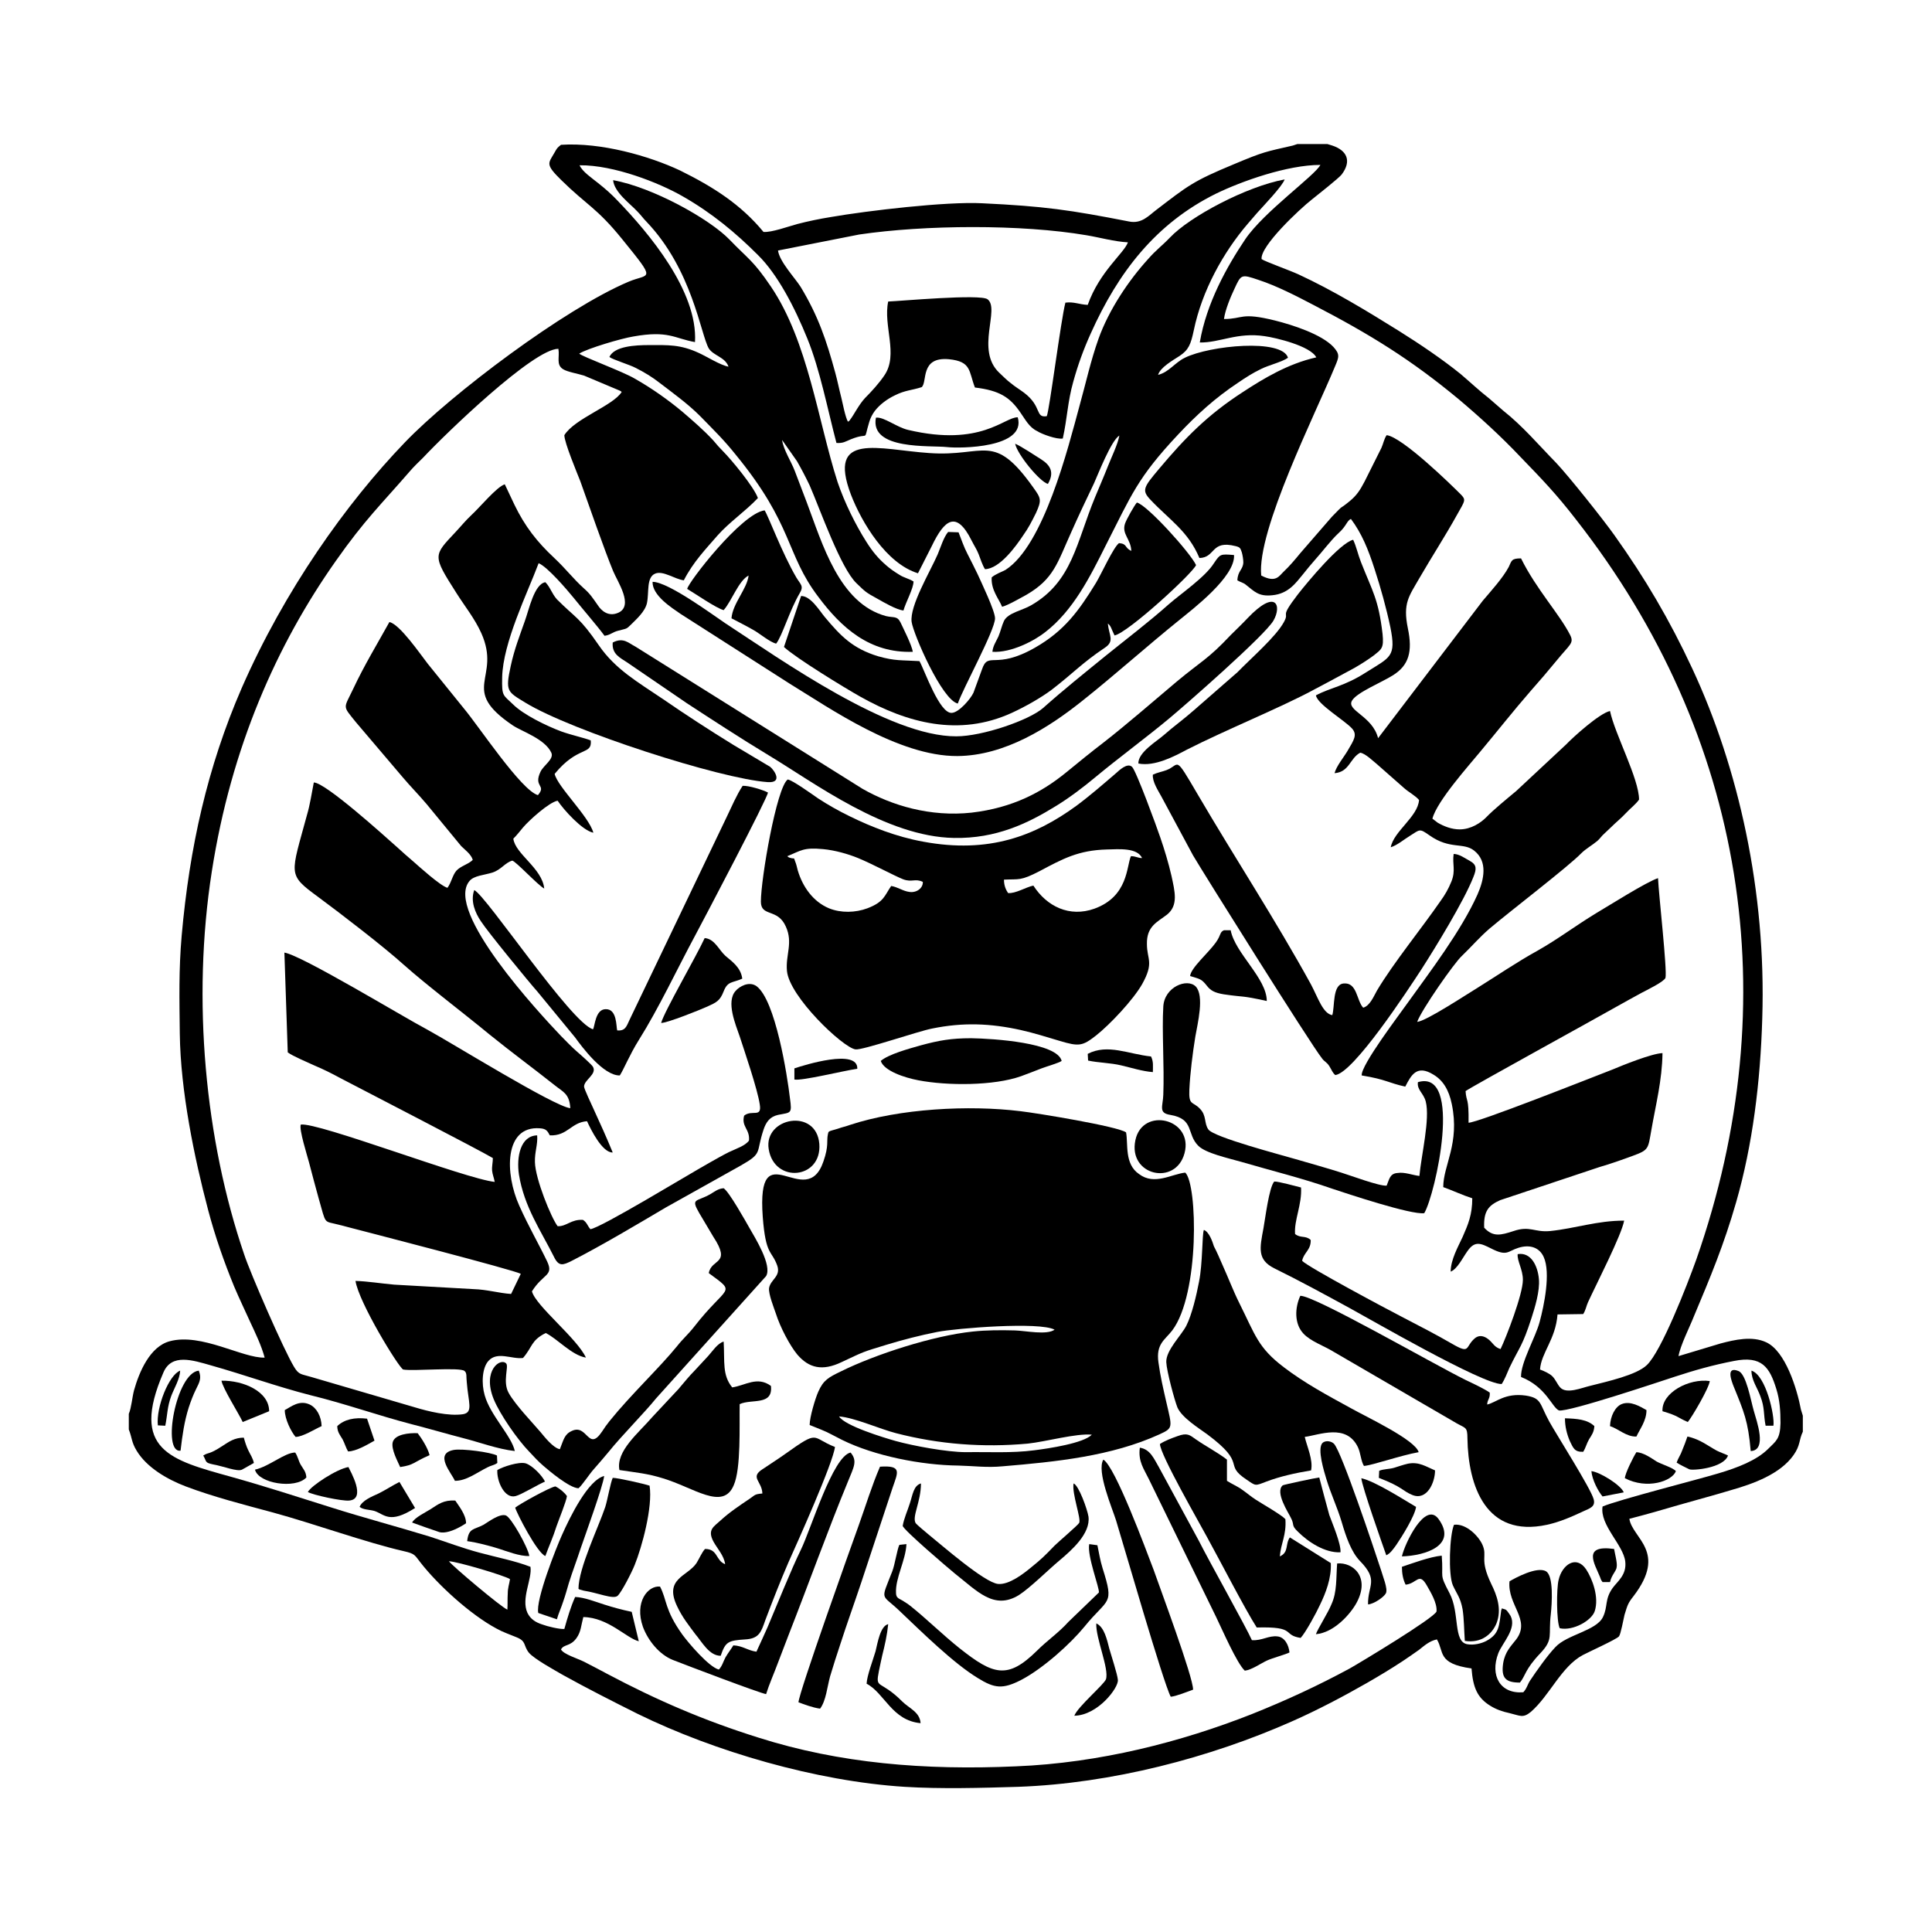 <svg width="1500" height="1500" viewBox="0 0 1500 1500" xmlns="http://www.w3.org/2000/svg">
  <!-- Original SVG transformed and centered -->
  <svg x="100.0" y="111.85" width="1300" height="1276.301" viewBox="0 0 449.8 441.6">
     <path class="st0" d="M116.1,0.2c-1.1,0.9-1,0.8-1.8,2.2c-1.6,2.8-2.5,3,1.9,7.3c6.8,6.7,9.5,7.4,16.3,15.8 	c9.5,11.7,7.3,9.1,1.7,11.5c-17.2,7.3-47.5,30.1-60,43.1c-15.8,16.4-32.4,39.8-43.9,66.1c-9.2,21.2-14,42.8-16.1,66.5 	c-0.8,9.2-0.6,17-0.5,26.3c0.2,15.4,3.9,33.3,7.6,47.3c1.9,7.2,4.3,14,7,20.6c1.4,3.3,2.9,6.4,4.3,9.5c1.4,3,3,6.3,3.9,9.6 	c-5.9,0.2-17-6.7-25.5-4.4c-5.3,1.4-8.2,8.2-9.6,13.2c-0.5,1.9-0.7,4.7-1.4,6.3v4.2c0.9,2.3,0.7,3.4,2.1,5.7 	c2.7,4.5,8.2,7.7,13.2,9.6c7.4,2.8,15.6,4.9,23.4,7c11,3,25.1,8.1,35.2,10.4c3.1,0.7,2.9,1.1,4.5,3.1C83,387,91.7,395,98.8,398.8 	c1.8,1,3.4,1.5,5.3,2.3c2.8,1.1,1.8,2.2,3.4,4.2c1.5,1.7,6.6,4.5,9.2,6c6.5,3.6,13.2,7,20,10.4c20.6,10.1,48,18.1,71.7,19.6 	c9.6,0.6,20.8,0.3,30.5,0c25.1-0.9,51.5-7.8,73.6-17.6c6.8-3,14-6.8,20.1-10.3c3.3-1.9,6.3-3.7,9.5-5.8c1.6-1.1,3-2,4.5-3.1 	c1.4-1.1,2.8-2.4,4.8-2.8c2,3.3,0,6.5,9.3,7.8c0.4,5.2,1.6,7.9,5,10c1.6,1,3.3,1.6,5.2,2c2.9,0.7,3.6,1.4,5.7-0.3 	c5.1-4.4,8.2-12.2,14-15.3c1.5-0.8,9-4.2,9.7-5c0.5-0.6,1.2-4.6,1.5-5.8c0.8-2.6,0.9-3.1,2.4-5c9.2-12-0.3-15.5-1.1-20.8 	c4.3-1.1,9.2-2.5,13.6-3.8c4.5-1.3,9.1-2.5,13.7-3.9c6-1.7,13.2-4.3,16.8-9.4c1.9-2.7,1.4-4,2.5-6.3v-4.3l-0.5-1.6 	c-1.1-5.8-4.2-15.7-9.3-18.1c-3.8-1.8-8.5-0.7-12.3,0.3l-11.3,3.4c0.5-2.9,3-7.8,4.1-10.6c4.5-10.7,8.1-19.3,11.4-30.8 	c4.4-15.3,6.5-32.2,7-49.3c1.1-34.1-6.4-67.4-18.8-94c-6.1-13.1-12.7-24.3-20.9-35.8c-2.9-4.1-12.2-15.8-15.7-19.5 	c-4.7-4.8-8.9-9.8-14.2-14c-1.3-1.1-2.5-2.2-3.8-3.3c-2.7-2.1-5-4.3-7.6-6.5c-4.8-3.9-11-8.1-16.6-11.6c-8.5-5.3-17.7-10.9-27-15.2 	c-2.4-1.1-9.1-3.5-9.9-4.1c-0.4-3.5,10.3-13.5,13.5-16c1.5-1.2,7.2-5.7,8-6.7c2.8-3.7,1.4-6.5-2.5-7.8L322,0h-8.1l-1.2,0.4 	c-7.4,1.7-7.7,1.6-15.8,5c-11.1,4.6-12.4,5.8-20.9,12.3c-2,1.5-3.9,3.8-7.3,3.1c-15.9-3.1-22.7-4.1-39.5-4.9 	c-9.6-0.5-30.8,2-40.6,3.7c-3.1,0.5-6,1.1-9.1,1.9c-2.2,0.6-6.9,2.3-9,2.1c-6.1-7.4-13.5-12.1-22.4-16.5 	C139.8,3.2,126.9-0.5,116.1,0.2 M250.9,79.1c1.2-5.4,1.3-9.9,2.8-15.2c1.3-4.7,2.8-8.8,4.7-13c7.4-16.5,17.5-29.6,33.7-37.6 	c6.8-3.3,19.1-7.7,28-7.7c-1.5,2.9-15.2,12.6-20.2,20c-4.9,7.3-10.4,17.1-12.2,27.7c5.4,0.1,10-2.8,17.4-1.7 	c2.9,0.4,12.3,2.6,13.9,5.7c-7.6,1.7-14.2,5.7-19.7,9.3c-9.6,6.2-15.6,12.4-22.5,20.6c-4.2,5-4.8,5.8-2.3,8.4 	c5,5.3,10.1,8.4,13.1,15.6c4.4-0.1,3-4.9,9.7-3.2c1.2,0.3,1.3,0.5,1.7,1.7c0.2,0.7,0.4,1.9,0.4,2.7c-0.1,2-1.5,2.2-1.6,4.8 	c0.8,0.5,1.6,0.6,2.3,1.2c2.3,1.8,3.4,3.2,7.1,2.8c4.3-0.4,6.3-3.3,8.2-5.6c2.1-2.7,4.2-4.9,6.3-7.5c1.1-1.3,2.1-2.5,3.4-3.7 	c2-1.8,2.1-3.2,3.2-3.7c2.9,3.9,4.6,8,6.4,13.6c1.6,4.9,3.1,10.3,4.2,15.5c1.6,8,0,8-6.5,12.1c-5.9,3.8-9.6,4.1-13.5,6.2 	c0.4,2.4,7.7,6.7,9.7,8.9c1.5,1.7,0.5,3.1-1.2,6c-1,1.7-3,4.1-3.5,6c4-0.3,4.1-4,6.9-5.5c1.4,0.2,3.5,2.3,4.4,3l7.5,6.6 	c1,0.9,3,2,3.9,3.1c-0.3,4.5-6.8,8.4-7.6,12.7c1.7-0.5,3.7-2.2,5.2-3.1c2.7-1.7,2.5-2,5.2-0.1c5.5,3.9,9.1,1.8,12,4.1 	c3.7,2.9,2.7,7.7,0.9,11.8c-4.4,9.8-12.8,20.8-18.9,29.3c-1.8,2.6-12.5,16.6-12.2,19.3c6.7,1.1,7.1,2,11.7,3c1.6-3.1,3.1-6,7.6-3.2 	c2.5,1.5,4.1,4,4.9,7.9c2.2,10.6-2.3,16.4-2.3,22.3c2.8,1,5,2.1,7.8,3c0,4.4-1.1,7-2.6,10.4c-1.2,2.6-3.2,6.1-3.2,9.3 	c1.8-0.7,3.2-3.7,4.5-5.5c2-2.9,3.6-2.1,6.4-0.7c4.3,2.2,4.4,0.7,7.3-0.2c3.2-1,5.7,0,6.8,2.5c1.9,4.2,0.1,13-1.1,17.4 	c-1.1,4.2-5.1,10.9-5,14.8c6.8,2.7,8.3,8.2,10.2,9c2.8,0.4,26.9-7.7,31.2-9.1c5.2-1.7,10.1-3.1,15.8-4.2c7.5-1.5,9.6,1.7,11.4,7.6 	c0.9,2.9,1.1,5.8,1.1,9.1c-0.1,4.3-1.2,4.8-3.3,6.9c-3.1,3.1-8.3,5.1-13.4,6.6c-4.9,1.5-26.9,7.1-31.1,8.9c-0.8,5,5.6,10.3,6.1,14.8 	c0.4,3.6-2.1,5.3-3.4,7.1c-2.2,3.1-1.2,4.9-2.6,7.8c-1.8,3.7-9.7,4.7-12.8,8.1c-2.1,2.2-5,6.3-6.8,9c-0.6,0.9-0.9,2.2-1.8,3.1 	c-6.2,0.5-9-4.5-6.7-10.5c1.1-2.8,5-6.6,3.3-10c-0.1-0.2-0.8-1.2-0.9-1.3c-0.2-0.2-0.3-0.4-0.7-0.5c-1.7-0.5-0.3-0.2-0.9,0.1 	c-0.6,4.4-0.5,6.5-4,8.4c-1.3,0.7-3.4,1.2-5.1,0.9c-3.9-0.6-2-8.4-4.8-13.7c-2.9-5.5-1.6-3.7-2.1-10.1c-3.2,0.3-8,2.1-10.7,3 	c0,1.8,0.3,3.4,1,4.8c3.1-0.3,3.6-3.6,5.8,0.4c0.9,1.6,2.7,4.5,2.5,6.8c-0.7,1.8-20.3,13.6-23.3,15.3c-8.5,4.6-16.9,8.5-26.4,12.3 	c-18.8,7.4-40.7,13.1-63.3,14c-24.5,1.1-47.4-0.8-69.1-7.7c-14.7-4.6-27.4-10.1-40.6-17.1c-2.1-1.1-4.1-2.2-6.3-3.3 	c-1.8-0.9-5.5-2-6.2-3.3c0.8-1.5,2.5-0.7,4.2-3.1c1.2-1.7,1.2-3.4,1.8-5.6c6.7,0.1,11.6,5.7,14.9,6.5l-1.9-7.9c-2.8-0.6-5-1.2-7.5-2 	c-2.2-0.7-5.2-1.9-7.7-2c-1.2,2.7-2,5.4-2.9,8.6c-1.3,0.1-4.6-0.7-5.9-1.2c-1.9-0.6-3.2-1.5-4-3.1c-1.8-3.9,1.3-9.1,0.8-12.4 	c-4.1-1.6-9.3-2.6-13.7-3.8c-4.5-1.2-8.7-2.8-13.3-4.3c-8.8-2.7-17.9-5.1-26.7-7.9c-8.9-2.8-17.5-5.6-26.8-8.2 	c-16.2-4.5-27.1-7.2-18.1-28c2.2-5.2,7.9-3.3,12.8-1.9c8.9,2.5,17.7,5.7,26.7,8c9.4,2.3,18,5.4,27.2,7.8c4.7,1.2,9.1,2.5,13.7,3.7 	c4.4,1.1,9.4,3,14,3.5c-0.9-4.1-6.6-9.6-8.1-15c-0.9-3.1-0.7-7.3,1-9.2c2.4-2.7,6.3-0.4,9.3-0.8c2.6-3,2.1-4.7,6.1-6.7 	c3.1,1.5,7,6,10.8,6.6c-2.4-5.2-13.5-13.9-14.5-17.8c3-4.8,5.9-4.1,4.1-8c-2.3-4.8-4.9-9.2-7.5-15c-3.9-8.6-4.1-21.5,5.5-20.8 	c1.8,0.1,2.1,0.8,2.7,1.9c4.8,0.2,5.7-3.5,10-3.8c1,2.2,4.1,8.5,6.9,8.4c-1.6-3.9-3.4-7.9-5.2-11.8c-0.4-0.9-2.5-5.3-2.5-5.9 	c0-1.8,3.5-3.3,2.4-5.3c-0.3-0.6-3.6-3.5-4.3-4.1c-1.4-1.2-3-2.9-4.3-4.2c-5.8-6.1-31.3-33.5-24.6-41.6c1.2-1.5,4-1.6,6.2-2.3 	c2.4-0.8,3.3-2.6,5.3-3.2c0.9,0.1,6.9,6.6,8.6,7.5c-0.5-5.4-7.8-9.3-8.3-13.4c1-1,1.6-1.8,2.6-3c1.6-1.9,7-6.8,9.3-7.2 	c1.6,2.4,6.6,8,9.6,8.6c-1.2-4.4-9.6-12.3-10.4-15.8c6.3-7.7,10.1-4.9,9.7-9c-1.8-0.7-5.1-1.4-7.9-2.4c-4-1.5-10.2-4.5-13-7.3 	c-2.7-2.6-3-2.1-2.9-7.2c0.2-9.4,6.8-22.7,9.8-30.7c2.4,1,7.6,7.1,9.4,9.3c2.4,3,6.4,7.6,8.3,10.2c1.6-0.2,2.1-1,3.8-1.4 	c2.2-0.6,2-0.3,3.4-1.7c1.3-1.3,3.7-3.4,4.2-5.7c0.6-2.9-0.2-6.9,2.2-7.9c2.1-0.9,5.3,1.5,7.7,1.8c2.5-4.9,5.9-8.4,9.1-12.1 	c3.1-3.5,7.5-6.5,10.8-10c-1.1-3.1-7.3-10.5-9.3-12.5c-0.9-0.9-1.8-1.9-2.7-3c-2.6-2.8-5.5-5.3-8.3-7.7c-3.7-3.1-8.2-6.3-12.8-8.9 	c-3.2-1.9-14.1-5.9-14.9-6.7c2.2-1.4,11.4-4.1,14.5-4.6c9.5-1.7,11,0.5,16.6,1.5c0.8-13.7-12.5-29.4-20.8-38 	c-1.6-1.7-3.3-3.2-5.2-4.7c-1.6-1.3-4.3-3.1-5-4.8c9.2-0.1,21.4,4.7,27.8,8.4c7.7,4.4,14.1,9.7,20.1,15.7 	c5.3,5.2,9.9,14.1,13.3,22.5c3.4,8.4,5.4,18.9,7.8,28c1.9,0.1,2.4-0.4,3.9-1c5.2-2.1,3.2,1,4.9-4.6c0.3-1.1,0.9-2.2,1.5-3 	c1.3-1.7,3.3-3.2,5.4-4.2c2.8-1.4,4.4-1.3,7.2-2.2c1.6-1.4-0.5-8.2,7.3-7.5c6.1,0.6,5.3,3.2,7,7.6c6.6,0.8,9.4,2.6,12.2,6.7 	c1.4,2,2.4,4,4.5,5C245.2,77.9,249.3,79.4,250.9,79.1z M196.2,24.3c17.6-2.6,43.5-2.8,61.1,0.2c3.6,0.6,7.4,1.7,11.1,1.9 	c-1.1,3-7.6,7.8-10.8,16.8c-2.3-0.1-3.7-0.9-6-0.6c-1.2,4.6-4.3,29-5,30.5c-3.2,0.5-1.2-2.6-6.1-6.3c-1.2-0.9-2.4-1.6-3.6-2.6 	c-1.2-0.9-2-1.8-3.1-2.8c-6.4-6.1,0.3-17.1-3.1-19.7c-1.9-1.5-23.7,0.5-26.7,0.6c-1.4,6.5,2.8,14.2-1,19.8c-1.4,2.1-3.5,4.4-5.2,6.1 	c-1.7,1.8-3.1,4.7-4,5.8c0,0-0.1,0.1-0.1,0.2l-0.5,0.4c-0.7-1.1-1.5-5.3-1.8-6.5c-0.6-2.3-1-4.4-1.6-6.6c-2.4-8.8-4.6-15.3-9.3-23.1 	c-1.5-2.4-5.7-6.8-6.1-9.8L196.2,24.3z M350.2,181.2c1.2-4.7,10-14.5,12.7-17.8c4.6-5.5,9-11.1,13.7-16.5c2.4-2.7,4.7-5.4,7-8.2 	c3.5-4.3,4.7-4.6,3.6-6.8c-2.9-5.7-9.1-12.3-13.2-20.6c-2.6,0-2.5,0.6-3.3,2.3c-1.6,3-4.8,6.5-7,9.1l-28.1,36.9 	c-1.5-6-8.6-7.4-7-10.1c1.3-2.2,8-4.9,11-6.8c4.3-2.7,5.3-6.4,4-12.6c-1.4-6.8,0.3-8.6,3.1-13.5c3.3-5.7,7-11.4,10.1-17 	c2.2-3.9,2.5-4,0.9-5.6c-2.5-2.5-15.6-15.3-19.8-15.8c-0.7,1-0.9,2.3-1.4,3.4l-4.5,9c-1.3,2.5-2.2,3.8-4,5.3c-3.4,2.8-1,0.3-4.8,4.2 	l-8.5,9.8c-1.3,1.6-3,3.6-4.4,4.9c-1.3,1.2-2.1,3.2-6.1,1.1c-1.2-12.1,14.6-43.5,19.8-56.1c1.1-2.6,1.4-3.3-0.4-5.3 	c-3.2-3.4-10.9-5.9-15.7-7.1c-9.3-2.3-8.5-0.4-13.7-0.4c0.3-2.4,1.8-6,2.8-8.1c1.8-3.9,1.8-4,6.5-2.4c4.9,1.6,10.3,4.4,14.7,6.7 	c15.4,8,26.2,14.7,39,25.3c5.7,4.8,11.5,10.1,16.6,15.5c5.7,5.9,9.6,9.9,15,16.9c45.5,58.1,56.7,129,32.3,198.7 	c-2.5,7-9.4,24.7-13.3,28.4c-2.8,2.7-10.6,4.4-15.3,5.6c-2.2,0.5-6.3,2.3-8,0.4c-0.8-0.9-1.2-2.1-2.1-3c-0.7-0.7-2.2-1.4-3.3-1.8 	c0.3-4.5,4.2-8.1,4.7-14.8l6.9-0.1c0.7-1.1,0.8-2.1,1.3-3.2c2.3-5,9-18,9.7-21.9c-7.3,0-13.1,2.1-19.9,2.8c-4.2,0.4-5.4-1.5-9.8,0 	c-3.4,1.1-5.5,1.7-7.9-0.9c-0.2-4.5,1.2-6,4.3-7.4l26.7-8.9c3.1-0.9,5.9-1.9,8.9-3c4.4-1.6,4.1-1.9,5-6.9c1.2-6.9,2.9-13.4,3-20.7 	c-2.9,0.1-10.8,3.3-13.4,4.4c-6.2,2.4-36.2,14.3-38.7,14.3c0.1-7-0.6-5.4-0.8-8.5c2.2-1.5,35.9-20,40.6-22.7 	c2.3-1.3,4.5-2.5,6.7-3.7c1.3-0.7,5.9-2.9,6.4-4c0.5-2.1-1.8-22.2-2-26.8c-3.1,1-13.2,7.4-16.6,9.4c-5.6,3.4-10.3,7-15.8,10.1 	c-5.6,3.1-10.7,6.6-16,9.9c-2.5,1.5-14,9.1-16.3,9.2c1.2-3.3,10-15.9,12-17.7c2.8-2.7,4.6-4.9,7.5-7.4c5.8-4.9,21-16.5,24.6-20.2 	c1.2-1.2,3-2.2,4.3-3.3c0.7-0.6,1.1-1.3,1.8-1.9c0.7-0.7,1.2-1.1,1.9-1.8c1.3-1.3,2.7-2.4,3.9-3.7c1.3-1.4,2.7-2.4,3.6-3.7 	c0-5.6-6.5-17.6-7.8-23.8c-2.8,0.6-9.9,7-11.8,9l-13.4,12.5c-2.4,2-6.2,5.1-8.1,7.1c-1.4,1.4-4,3.2-7.1,3.2c-2.1,0-4.2-0.8-5.9-1.8 	l-1.3-1C350.3,181.3,350.2,181.3,350.2,181.2z M90.2,329.6c0.7,0.6,0.4,1.5,0.6,3.1c0.4,5.3,1.8,8-1,8.5c-3.9,0.6-9.5-0.8-12.8-1.8 	L49,331.2c-2.6-0.8-3.3-0.5-4.6-2.7c-2.8-4.6-11.8-25.3-13.4-30.2c-10.5-30.7-14.1-68.4-8.7-102.9c5.2-33.4,17.5-61,33.3-83.4 	c7.8-11.1,12.1-15.1,19.9-24.1c1.1-1.3,2.4-2.5,3.6-3.7c6.1-6.5,29.6-29.2,36.3-29.2c0.4,2.2-0.7,4.3,1.3,5.5c1.1,0.7,4,1.2,5.6,1.7 	l9.5,4c0.8,0.4,0.2,0.1,0.6,0.4c-2.3,3.7-12.6,7.1-15.4,11.6c0,2,3.4,10.1,4.3,12.4c2.2,6.2,6.6,18.8,8.8,24.1 	c1.2,2.9,5.6,9.3,1.4,11.2c-2.7,1.2-4.6-0.6-5.5-2c-1.4-2-2.1-3.1-3.7-4.5c-3-2.7-4.7-5.1-8.1-8.3c-4.5-4.2-7.8-8.4-10.6-14.2 	l-2.6-5.5c-2.2,0.7-6.7,6.2-9,8.3c-1.6,1.5-2.7,2.9-4.2,4.5c-6,6.4-6.3,6.2,0.2,16.4c2.2,3.5,4.9,6.8,6.7,10.8 	c5.5,12.3-6.2,14.9,8.5,24.8c2.4,1.6,8.6,3.6,10.3,7.3c0.8,1.7-2.1,3.4-2.9,5.1c-2,4.2,1.7,3.5-0.7,6.3 	c-4.5-1.3-15.8-18.4-19.9-23.3l-9.7-12c-2.1-2.7-7.5-10.6-10.3-11.2c-3.1,5.6-6.8,11.7-9.7,17.9c-2.6,5.5-3,4.4,0.7,9L73.5,170 	c2.1,2.5,4.3,4.7,6.5,7.3l9.3,11.3c0.9,0.9,2.7,2.2,3.1,3.7c-1.2,1.2-3.2,1.6-4.4,2.9c-1.1,1.3-1.3,3.1-2.4,4.6 	c-2-0.6-7.6-5.7-9.2-7.1c-1.5-1.3-2.8-2.4-4.3-3.8c-3.6-3.2-19.3-17.4-22.4-17.4c-0.6,3-1,5.9-1.8,8.6c-4.4,16.3-5.4,16,2.9,22.1 	c6.1,4.5,17.8,13.5,23.1,18.3c6.3,5.6,16.1,13,23,18.7c5.8,4.7,11.8,9.1,17.6,13.7c2.1,1.7,3.9,2.2,4.1,6.1 	c-4.4-0.5-31.6-17.4-38.4-21.1c-6.8-3.6-33.8-20-38.4-20.7l0.9,26.8c1.3,1,5.4,2.7,7.1,3.5c2.6,1.1,4.6,2.1,7,3.4 	c6.1,3.2,37.9,19.6,41,21.5c0,1.2-0.3,2.2-0.2,3.4c0.1,1,0.5,1.9,0.7,3c-7.8-0.8-47.5-16.1-52.1-15.4c-0.5,1.3,1.7,8.2,2.2,10.1 	c0.9,3.4,1.7,6.5,2.6,9.7c2.1,7.3,1.2,6,5.4,7.1c6.9,1.8,47.3,12.2,48.9,13.2l-2.6,5.4c-3.2-0.2-6.5-1.2-10.1-1.3l-21.3-1.2 	c-3.5-0.3-7-0.9-10.4-1c0.9,5.8,11.5,23.1,12.8,23.8C76.4,329.7,89.1,328.5,90.2,329.6z M101.7,393.7c-1.6-0.6-15-11.9-15.7-13 	c2.3,0.1,14.8,3.8,16.4,4.8c-0.2,1.4-0.6,2.3-0.6,3.9C101.7,390.9,101.8,392.2,101.7,393.7z"/> <path class="st0" d="M267.9,265.5c-2.1-1.6-24-5.2-28.4-5.7c-13.8-1.7-32.5-0.7-45.8,3.7c-1.1,0.4-2.1,0.6-3.2,1 	c-2.7,0.8-2.5,0.6-2.7,1.5c-0.4,1.9,0.3,3-1.2,7.3c-4.7,13.8-18-8.6-16.3,14.9c0.8,10.5,2.4,8.9,3.9,13.1c1,2.9-1.8,3.7-2.2,6 	c-0.2,1.6,1.3,5.3,1.8,6.8c1.2,3.8,3.8,8.7,5.8,11.1c3.1,3.6,6.7,4.5,11.9,2c6.2-2.9,5.3-2.6,12.2-4.7c4.3-1.3,8.9-2.5,13.5-3.4 	c5.1-1,27.5-2.8,31.5-0.6c-2.1,1.5-7.7,0.3-10.6,0.2c-3.8-0.1-7.7-0.1-11.4,0.3c-10.6,1.1-26.1,6.1-35.4,10.7 	c-3.3,1.6-4.7,2.3-6.1,5.5c-0.8,1.8-2.3,6.8-2.3,8.9c5.7,2.3,3.6,1.4,8.7,4c8.7,4.3,21.3,6.8,31.3,6.9c4.1,0.1,7.6,0.6,11.8,0.2 	c14.3-1.2,29.3-2.7,42.2-8.6c3.7-1.7,3.4-1.8,1.8-8.7c-0.8-3.5-1.6-6.9-2.1-10.6c-0.7-5,1.7-6,3.7-8.6c7.4-9.8,6.8-39.3,3.5-42.4 	c-3.7,0.4-8.3,3.5-12.4,0.4C267.4,274,268.5,268.6,267.9,265.5 M224.9,351.4c-5.1,0-14.2-1.7-18.9-3c-3.2-0.9-13.7-4.1-15.2-6.6 	c4.1,0.3,11,3.4,15.3,4.5c11.6,3,23.4,3.9,35.4,2.8c4.8-0.5,13-2.8,17.2-2.4c-2.2,2.3-11.5,3.7-15.5,4.2 	C237.1,351.7,231,351.3,224.9,351.4z"/> <path class="st0" d="M177,170.7c-3,2.2-7.2,26.7-7.2,32.8c0,4.2,4.5,1.7,6.7,6.7c2,4.4-0.1,7.6,0.3,11.9c0.6,6.9,15,20.6,18.4,21.1 	c1.8,0.3,16.9-4.9,20.6-5.6c8.3-1.7,15.7-1.4,23.8,0.4c3.6,0.8,7,1.9,10.4,2.9c5.3,1.6,6.2,1.4,9.8-1.4c3.8-3,10-9.6,12.4-13.8 	c3.3-5.9,1.3-6.6,1.3-10.8c-0.1-4.8,2.8-5.9,5.4-7.9c3.1-2.5,2.1-6.2,1.2-10.4c-0.8-3.5-1.9-7.1-3-10.3c-0.9-2.7-6.5-18-7.6-19 	c-1.3-1.2-3.5,1-4.3,1.7c-3.5,3-6.8,5.9-10.7,8.8c-11,8-23.4,12.9-41.1,9.6c-7.2-1.3-14-4-19.7-6.8c-2.9-1.4-5.9-3.1-8.5-4.8 	C183.6,174.7,178.2,170.8,177,170.7 M243,199.2c-2,0.4-4.8,2.2-6.8,2c-0.6-0.9-1.1-2-1.1-3.6c4.1-0.2,4.4,0.4,9.6-2.3 	c6.2-3.3,10.4-5.6,18-5.8c3.4-0.1,8.2-0.5,9.5,2.3c-1.2,0-1.6-0.5-3-0.5c-1.2,2.7-0.7,10.8-9.8,14.1 	C252.7,207.8,246.6,204.8,243,199.2z M176.9,191.3c3.7-1.5,4.3-2.4,9.6-1.9c3.2,0.3,6.7,1.3,9.4,2.4c4.1,1.7,9.6,4.7,12.1,5.7 	c2.4,0.9,3.2-0.3,5.3,0.7c0.1,1.6-1.6,3-3.6,2.7c-1.7-0.2-3.1-1.3-4.9-1.6c-1.8,2.6-1.9,4.3-6.4,6c-3.2,1.2-7.1,1.3-10.3,0 	c-4.3-1.8-7.1-5.8-8.4-10.2c-0.2-0.8-0.4-1.7-0.7-2.4c-0.5-1.3,0.1-0.5-1.5-1C176.9,191.4,177.4,191.7,176.9,191.3z"/> <path class="st0" d="M161.1,59.8c-2.2-0.4-5.8-2.7-8-3.7c-5-2.3-8.2-2.1-13.3-2.1c-3.8,0-9.4,0.3-10.7,3.2c0.9,0.7,5.5,2.1,7,2.9 	c2.4,1.2,4.5,2.5,6.3,3.9c3.8,2.9,7.8,5.8,11,9c4,4.1,6.4,6.4,9.6,10.4c15.6,19,13.4,26.6,22.2,38.2c6.2,8.3,13.8,15.2,25.4,14.8 	c-0.2-1.7-2.6-6.4-3.3-7.9c-0.9-1.8-1.8-1.2-3.9-1.7c-12.6-3.4-17.1-19.5-21.3-30.6c-1.1-2.8-2.1-5.6-3.2-8.4 	c-0.9-2.4-3.1-5.8-3.4-8.3l4,5.7c1.2,2.1,2.3,4.2,3.4,6.5c2.8,6.4,8.3,22.2,12.6,26.3c2.4,2.3,2.4,2.4,5.7,4.2 	c1.6,0.9,5,2.9,6.9,3.1c0.6-2.2,2.7-5.9,2.7-7.8c-1.3-0.8-2.6-1-3.8-1.8c-1.2-0.7-2.6-1.7-3.5-2.5c-2.2-1.9-3.7-3.7-5.4-6.4 	c-2.8-4.4-5.8-10.4-7.7-16c-5.3-16.5-7.9-37.7-17.9-52.5c-4.8-7.1-6.1-7.4-11.1-12.6c-5.4-5.6-20.7-14.1-31.3-16 	c0.3,3.3,4.7,6.4,6.6,8.5c0.9,0.9,1.5,1.8,2.4,2.7c12.3,12.9,14.5,30.2,16.7,34C157.1,56.9,160.2,57.2,161.1,59.8"/> <path class="st0" d="M231.8,116.4c-0.2,3.4,1.9,5.7,2.8,7.9c1.6-0.4,5-2.4,6.5-3.2c7.4-4.3,8.3-8.5,12.1-16.9c2-4.5,4-8.7,6.1-13.1 	c1-2.2,4.6-11.5,6.8-12.8c-0.4,2.3-2.2,6-3.1,8.3c-1.1,2.8-2.2,5.3-3.4,8.2c-5.1,12.3-6.1,22.7-17.2,29.1c-2.4,1.4-6.2,2-7.3,4.2 	c-0.6,1.3-0.9,2.8-1.5,4.2c-0.6,1.3-1.5,2.6-1.6,4.1c5.1,0.3,11.3-3,14.2-5.3c7.5-5.8,12-14.8,16.2-23.2c7-13.7,8.5-18.2,19.6-30 	c4.8-5.1,9.8-9.7,16-13.8c1.9-1.3,3.9-2.6,6.2-3.7c2-1,5.7-1.9,7.2-3c-1.6-5.2-21-3.3-27.7,0c-2.7,1.3-4.3,3.9-7.2,4.6 	c0.6-2,3.8-3.8,5.8-5.1c2.4-1.6,3-3.1,3.8-6.9c2.2-10.6,7.9-20.9,14.5-28.6c1-1.2,1.5-1.7,2.5-2.9c1.7-1.9,6.8-7.2,7.4-9 	c-10.3,1.9-25.5,10-30.8,15.6c-2,2.1-3.9,3.5-5.8,5.7c-5.3,5.8-10.6,13.7-13.4,21.5c-2.1,5.9-3.4,11.9-5.1,18 	c-3.1,11.4-9.6,37.5-19.9,44.1C234.4,115,233,115.4,231.8,116.4"/> <path class="st0" d="M226.9,147.4c-0.8,1.7-3.9,5.3-5.8,5.4c-3.3,0.3-7.3-11.4-8.7-13.9c-4.9-0.3-6.5,0-11.1-1.3 	c-6.9-2.1-10.1-5.5-14.3-10.5c-1.5-1.8-3.8-5.7-6.4-5.7l-4.6,13.7c3.1,2.9,16.3,11,20.6,13.4c12.5,7,26.4,10.8,40.6,4.3 	c3.7-1.7,7.9-4.1,10.7-6.2c5.6-4.3,8.3-7.3,14.3-11.3c2.7-1.8,1.1-3.3,0.8-6.5c0.9,0.7,0.9,1.4,1.8,3.2c3.6-0.7,20.9-16.6,21.9-18.9 	c-1.6-3.4-13.2-16.2-15.9-16.8c-0.7,0.8-2.8,4.5-3.2,5.7c-0.9,2.8,1.6,4.1,1.7,7.3c-1.9-0.9-1-1.9-3.3-2.1 	c-1.5,1.1-4.8,8.4-6.2,10.7c-4.6,7.5-8.5,12.9-16.4,17.4c-10.7,6.1-12.5,0.8-14.2,5.8L226.9,147.4z"/> <path class="st0" d="M288.8,291.7c-0.5,1.2-0.3,9-1.3,13.9c-0.7,3.7-1.9,8.8-3.4,11.8c-1.3,2.6-5.5,6.6-5.4,9.8 	c0.1,2.4,2.2,10.2,3,12.2c1.2,2.7,5.5,5.4,8,7.2c11,8.2,4.1,7.9,10.6,12.2c2.5,1.7,2.2,1.7,5.3,0.5c3.7-1.4,7.8-2.3,12-3 	c0.6-2.8-1.1-6.4-1.7-9c3.9-0.5,11.2-3.7,14.3,2.8c0.7,1.5,0.8,3.7,1.6,5c2.4-0.2,9.7-2.8,14.7-3.7c-0.9-3.3-13.9-9.4-18-11.7 	c-6.6-3.6-12.7-6.9-18.2-11.1c-7-5.3-7.7-8.7-12-17.3c-1.6-3.2-3-6.9-4.5-10.2c-0.8-1.8-1.4-3.3-2.3-5 	C291.1,294.8,290.2,292.2,288.8,291.7"/> <path class="st0" d="M381,370.9c3.6-0.8,6.7-2.2,9.7-3.6c1.7-0.8,3.4-1.2,2.8-3.3c-0.8-2.9-9.9-17.2-11.9-20.8c-2.7-4.9-2-6.3-6.3-7 	c-5.7-0.8-8,1.9-10.4,2.4c0.1-1.5,0.8-1.5,0.7-3.2c-1.6-1.1-4.6-2.5-6.5-3.4c-8.9-4.4-40.8-22.8-44.4-22.6 	c-1.5,3.3-1.6,7.5,0.8,10.1c1.9,2.1,5.5,3.3,8.1,4.9l33.2,19.3c2.3,1.3,2.8,0.9,2.8,4C359.8,360.4,364.5,374.5,381,370.9"/> <path class="st0" d="M111.9,117.7c-3,0.5-4.4,7.4-5.5,10.4c-1.4,4-2.8,7.5-3.8,12.1c-1.5,6.9-0.9,6.9,4,9.9 	c12.3,7.5,52.2,20.4,65,21.3c4.2,0.3,1.8-3.2,0.7-4.1l-9.9-5.9c-6.5-4-12.8-8.1-18.9-12.3c-6.8-4.6-12.8-8-17.2-14.4 	c-5.3-7.7-6.1-7.2-11.3-12.4C113.6,120.7,113.2,119,111.9,117.7"/> <path class="st0" d="M361.2,196.9c0.9-2.2,0.9-3.3-0.9-4.3c-1.3-0.7-2.9-1.9-4.4-1.9c-0.4,2.8,0.6,4.4-0.6,7.4 	c-0.8,2-1.8,3.7-2.9,5.2c-5.1,7.4-12.7,16.7-17.1,24.1c-0.9,1.6-1.9,4.1-3.7,4.6c-1.8-1.9-1.6-6.9-5.3-6.5c-3,0.3-2.3,6.2-3,8.5 	c-2.5-0.4-3.8-4.6-5.7-8.2c-9.5-17.3-20.5-34.1-30.4-51c-6.5-11.1-4.7-8-8.5-6.6c-1.4,0.5-2.3,0.6-3.6,1.2c-0.2,1.9,1.5,4.4,2.3,5.9 	l8.5,15.8c2.7,4.6,31.7,50.9,34.7,54.6c0.7,0.9,1.2,0.9,1.9,2c0.7,1.1,0.8,1.7,1.6,2.4c4.9-0.6,19.3-22.5,23.2-28.5 	C350.9,216,358.7,203.3,361.2,196.9"/> <path class="st0" d="M212,115.3l3.7-7.3c3.4-7.1,6.6-9.7,10.7-1.5c0.7,1.4,1.4,2.4,1.9,3.7c0.5,1.3,1,2.9,1.7,4 	c4-0.1,8.4-6.3,10.2-9c1.5-2.1,2.3-3.7,3.5-6.1c1.6-3.5,1.3-4-0.7-6.8c-10.8-15.2-12.9-8.2-28-9.3c-13.5-0.9-27.5-5.9-21,11.2 	C196.9,101.7,203.5,112.7,212,115.3"/> <path class="st0" d="M271.2,166.4c4.4,0.9,9.8-2,13-3.7c10.4-5.3,25.2-11.3,34.1-16.1c3.8-2,7.3-3.9,11-5.9c1.9-1.1,3.6-2.2,5.1-3.3 	c2.1-1.7,2.8-1.9,2.4-5.8c-1.1-9.4-2.7-11.4-5.8-19.3c-0.8-2-1.2-4.1-2.1-6c-3.6,0.9-12.2,11.3-14.8,14.6c-5.3,6.9-2.1,4.4-3.8,7.5 	c-2.1,3.9-8.7,9.6-12.5,13.5L286,152.2c-2.6,2.3-5.4,4.3-8,6.6C276.2,160.4,271.1,163.4,271.2,166.4"/> <path class="st0" d="M130,133.9c-0.3,3.1,2,4.1,3.8,5.3l16.1,11c7.2,4.7,14.4,9.4,22,14c12.3,7.4,31.5,21.9,49.8,22.2 	c11.3,0.2,19.8-3.9,27.4-8.6c3.6-2.2,7.4-5.1,10.4-7.6c6.5-5.4,14-10.9,20.1-16c4.2-3.5,25.6-22.2,27.9-26.2c2.3-4,0.7-8.7-7-0.6 	c-1.3,1.4-3.1,3.1-4.5,4.5c-6.1,6.5-7.9,7-14.5,12.5c-6.3,5.3-13.4,11.5-19.7,16.4c-3.4,2.6-6.7,5.3-10,8 	c-6.5,5.3-14.3,9.5-25.4,10.8c-11.1,1.2-21.4-1.9-29.3-6.4l-61-38.2C134.3,134.1,132.9,132.4,130,133.9"/> <path class="st0" d="M159,406.1c1.3-3.8,2-4.1,6.6-4.4c3.8-0.2,4.3-2.1,5.4-5.2c2-5.3,4-10.4,6.2-15.5c2.3-5.1,12-26.7,12.5-31 	c-6.5-2.5-4-4.8-13.4,1.9c-2.1,1.5-3.9,2.6-6.1,4.1c-3.4,2.2-0.1,3.2,0,6.5c-2.2,0.2-1.9,0.4-3.4,1.4c-2.8,1.9-5.4,3.6-7.9,5.9 	c-1.7,1.6-3.6,2.4-1.8,5.7c1,1.8,2.8,3.7,3.1,6c-2.6-1-1.9-4.1-5.4-4.1c-0.8,0.8-1.6,2.7-2.3,3.8c-2.4,3.6-8.8,4.1-5.2,11.6 	c1.4,3,3.2,5.2,4.9,7.5C154,402.4,155.9,406.1,159,406.1"/> <path class="st0" d="M314.8,401.3c1.3-1.4,4.2-6.7,5.2-8.9c1.5-3.1,3.1-7.1,2.9-11.2l-11-6.9c-1.3,1.8-0.2,4-2.7,5.1 	c0.3-3.6,1.8-5.7,1.5-10c-1.1-1.2-6.2-4.1-7.9-5.2c-1.4-0.9-2.4-1.8-3.7-2.7c-1.2-0.9-2.9-1.6-4.1-2.4l0-5.7 	c-2.3-1.8-5.7-3.6-8.3-5.4c-1.7-1.2-2.3-1.9-5-0.9c-1.7,0.6-3.3,1.2-4.7,2.1c0,2.8,10.9,21.7,12.7,25.1c3.1,5.6,10.1,19.2,13.3,24.2 	C313.9,398.2,309.7,400.5,314.8,401.3"/> <path class="st0" d="M115.8,350.6c-1.8-0.3-4.2-3.4-5.2-4.6c-1.6-1.8-3-3.4-4.5-5.1c-1.2-1.4-3.2-3.8-4.1-5.5 	c-1.6-3,0.1-6.9-0.6-7.8c-1.5-1.7-6.5,1.8-3.4,9.5c1.7,4.2,6.5,11,9.5,14.1c1.2,1.3,2.7,2.9,3.9,3.9c1.4,1.2,6.9,5.9,9.4,6 	c0.9-0.7,3-3.9,4-5c1.4-1.6,2.8-3.2,4.2-4.9c3.2-4,9.8-10.7,12.6-14.2l29.6-32.9c1.7-2.9-3.1-10.5-4.4-12.8c-1.2-2.1-5.5-9.8-7-10.8 	c-1.5,0.1-2.4,0.9-3.6,1.6c-3.7,2.1-5.3,1-3,5l3.8,6.4c5,7.6-0.5,5.8-1.2,9.8c7.7,5.7,5,2.9-4,14.5c-1.4,1.8-3.1,3.3-4.5,5.1 	c-4.7,5.8-12.4,13-18.2,20.2c-0.8,1-1.2,1.6-2,2.8c-3.7,5.5-3.9-2.2-8.1-0.2C117,346.6,116.8,348.1,115.8,350.6"/> <path class="st0" d="M140.7,117.6c-0.1,3.7,5.2,7,7.5,8.6l29.4,18.8c10.5,6.4,29.1,19.5,45,19.4c12.8-0.1,24.6-7.7,33.5-14.8 	c8.7-6.9,17.6-14.9,26.3-21.9c3.3-2.7,14.9-11.5,14.5-17.3c-3.7-0.3-3.7-0.3-5.4,2.2c-2.3,3.7-8.9,8.2-12.1,11 	c-5.4,4.8-11.2,9.2-16.9,13.8c-5.9,4.8-11.4,9.2-16.9,14.1c-3.8,3.3-16.3,7.6-23.3,7.6c-18,0.1-46.8-20.4-62.1-30.4 	C156.9,126.5,144.9,117.6,140.7,117.6"/> <path class="st0" d="M168.6,226.2c-2-1.4-4.6,0.1-5.6,1.3c-2.6,2.9,0,9,1.1,12.2c1.3,4,4.8,14.2,5.4,18.3c0.6,3.7-2.1,1.3-4.2,3 	c-0.8,3,1.6,3.6,1.3,6.7c-1,1.4-3.5,2.2-5.4,3.1c-1.8,0.9-3.5,1.9-5.3,2.9c-5.9,3.3-29,17.4-31.9,17.8c-0.8-0.9-0.9-1.8-2-2.5 	c-3.2-0.2-4.4,1.8-6.8,1.7c-1.7-2.2-6-12.7-6.1-17.2c-0.1-2.7,0.8-4.7,0.6-7.2c-4.5,0.1-5.6,5.8-4.9,10.5c1.4,8.7,5.9,15.1,9.4,22.1 	c1.3,2.7,2.4,2.3,4.8,1.1c8-4.1,17.6-9.8,25.2-14.3l20.2-11.3c6-3.4,4-3.3,6.1-9.6c0.7-2.1,1.7-3.5,3.9-4c3.5-0.7,3.8-0.2,3.2-4.5 	C176.9,250.2,173.7,229.9,168.6,226.2"/> <path class="st0" d="M131.9,250.2c1.1-1.7,2.6-5.5,5.1-9.5c5.4-8.6,10.2-18.9,15.2-28.2c2.2-4.1,19.3-36.6,19.5-38.3 	c-1.3-0.7-5.2-1.9-6.8-1.8c-1.6,2.4-3,5.7-4.3,8.4l-26.1,54.5c-0.8,1.7-1.1,3-3.3,2.8c-0.3-1,0-5.8-3.1-5.7c-2.8,0-2.9,4.7-3.4,5.4 	c-5.9-1.7-28.6-35.8-31.9-37.4c-1.1,3,0.3,6.2,1.8,8.4c1.8,2.8,13.2,16.7,15.1,18.8l10.2,12.4C121.7,242.5,127.5,250.3,131.9,250.2" 	/> <path class="st0" d="M164.1,338.5c3.2-1.5,9,0.5,8.4-4.9c-3.7-2.7-6.9-0.1-10.4,0.4c-2.7-3.3-2-6.8-2.3-12.3 	c-1.6,0.4-3.1,2.7-4.1,3.8l-3.8,4.1c-1.2,1.2-2.6,2.9-3.7,4.2c-0.6,0.8-1.2,1.3-1.9,2.1l-5.7,6.1c-3.6,4.2-9.8,9.1-8.8,14.2 	c4.6,0.7,7.4,0.9,11.6,2.2c8.4,2.5,16.2,8.8,19.1,1.9C164.5,355.8,164,344.3,164.1,338.5"/> <path class="st0" d="M337.9,279.8c-1.9,0.2-9.9-2.8-12.2-3.5c-4.1-1.3-8.1-2.4-12.2-3.6c-3.7-1.1-22.1-5.9-23.5-8 	c-1.2-1.7-0.4-3.7-2.3-5.6c-1.9-2-3-0.7-2.8-5.1c0.2-4.3,0.9-9.9,1.6-14.2c0.6-3.5,2.5-11,0.1-13.5c-2.3-2.3-8.4,0.1-8.7,5.4 	c-0.4,6.8,0.3,15.9,0,23.7c-0.1,3.1-1.4,4.9,1.9,5.4c6.5,1.1,4.3,5.1,7.5,8.3c2,2,8,3.3,11.5,4.3c8.2,2.4,16.4,4.4,24.4,7.2 	c3.9,1.3,21.3,7.1,24.8,6.6c3-5,10.5-38.8-1.7-35.2c-0.3,2.1,1.5,2.9,2.1,5.2c1.2,4.7-1.2,14.4-1.7,20c-1.8-0.2-4-1.1-5.8-0.8 	C338.7,276.5,338.6,278.2,337.9,279.8"/> <path class="st0" d="M313.3,292.8c-0.3-3.7,1.9-8,1.6-12.5c-1.2-0.3-6.3-1.7-7.2-1.6c-1.4,1.6-2.4,9.9-2.9,12.6 	c-1,5.3-1.7,8.4,2.9,10.7c7.1,3.5,13.3,6.9,20.1,10.6c5.7,3.1,35.9,20.6,41,20.5c0.8-1.2,1.5-3,2.1-4.4c2.8-5.8,3.4-5.6,5.9-13.3 	c0.9-2.8,2.3-7.3,2-10.5c-0.3-3.5-2.1-7.3-5.7-6.7c-0.2,1.8,1.4,4.1,1.4,6.9c0,3.9-4.5,15.5-6,18.6c-1.6-0.5-1.9-1.4-3-2.4 	c-0.9-0.8-2.4-1.7-3.9-0.5c-2.7,2.3-1.1,4.4-6.1,1.5c-4.3-2.5-9.2-5-13.6-7.3c-3.7-1.9-25.1-13.3-26.7-15c0.4-2.2,2.4-2.9,2.3-5.6 	C316.1,293.1,314.8,294,313.3,292.8"/> <path class="st0" d="M171.2,416.4c0.8-2.6,2.1-5.5,3.1-8.2c1.1-2.8,2-5.3,3.1-8.1c5.1-13,10.5-28,15.7-40.6c1.7-4.2,2.7-5.7,0.8-8 	c-4.8,1-10.6,20.5-13.4,26.2c-2.5,5.1-6.4,14.8-8.9,20.7c-1,2.3-2,4.4-3,6.6c-2.3-0.3-3.7-1.6-6.2-1.7c-0.6,1-1.4,2-2.1,3.2 	c-0.6,1.1-0.9,2.4-1.8,3.3c-2.7-0.7-8.2-7.2-9.8-9.4c-4.8-6.7-4.1-9.3-6-12.9c-3.3-0.3-6.9,4.2-4.6,10.8c1.4,3.8,4.5,7.5,8,8.9 	C150.2,408.8,169.1,416,171.2,416.4"/> <path class="st0" d="M222.7,150.3c1.4-4.1,10-19.7,10-22.9c0-2-3.8-9.9-4.7-11.9c-0.9-1.9-1.8-3.6-2.7-5.4c-1-1.9-1.6-3.8-2.4-5.8 	l-2.8-0.1c-1.2,1.4-2,4.1-2.8,6c-2,4.6-7.6,13.9-7,18.2C210.8,131.7,218.4,149.3,222.7,150.3"/> <path class="st0" d="M150,119.5c1.9,1.1,7.8,5.2,9.8,5.7c2.2-2.5,4-7.9,6.7-9.3c-0.4,3.6-4.3,7.5-4.6,11.5c1.9,1,4.1,2.1,6,3.2 	c1.6,0.9,4.3,3.2,6,3.6c1.6-2,3.6-8.9,6.3-13.5c1.2-2,0.3-2.3-0.9-4.3c-3.8-6.5-7.5-16.5-8.5-18C164.6,99.2,150.3,117.7,150,119.5" 	/> <path class="st0" d="M202,246.3c0.9,2.7,6.4,4.5,10.1,5.2c7.8,1.5,20.3,1.5,27.6-1.1c1.9-0.7,3.7-1.4,5.5-2.1c1.3-0.5,4.5-1.4,5.4-2 	c-1.2-4.9-18.3-6-24.3-6.1c-5.4,0-8.7,0.6-13.5,1.9C209.6,243,204.1,244.5,202,246.3"/> <path class="st0" d="M185.7,420.3c1.6-2.1,1.9-5.8,2.7-8.7c0.8-2.7,1.8-5.8,2.7-8.5c1.8-5.6,3.8-11.1,5.7-16.8l8.4-25.4 	c1.4-4.1,2.6-6-3.4-5.6c-2.2,5.1-3.8,10.4-5.7,15.7c-2.1,5.8-16.1,45-16.2,47.6C181.6,419.2,183.6,420,185.7,420.3"/> <path class="st0" d="M120.8,388.1c0.5,0.3-0.3,0,0.7,0.3c0.3,0.1,0.4,0.1,0.7,0.2c3.9,0.6,7.9,2.4,9.1,1.4c1.1-1,3.8-6.3,4.6-8.3 	c1.9-4.7,4.9-15.5,4-21.3c-1.5-0.5-8.5-2.1-9.9-2.1c-0.6,1.3-1.4,5.9-2,7.8C126.2,371.5,120.8,382.6,120.8,388.1"/> <path class="st0" d="M261.8,353.4c-1.9,3.1,2.4,13.1,3.4,16.3c1.8,5.8,12.7,43.7,14.7,47.4c1.4-0.1,4.6-1.4,6-1.9 	c0.1-3.2-9-27.6-10.6-32.2C273.2,377.5,265,355.3,261.8,353.4"/> <path class="st0" d="M308.6,400.9c-2.4-0.3-4.2,1.2-6.9,1c-1.5-3.4-11.7-21.6-14.2-26.6l-10.8-19.9c-1.3-2.2-2.3-4.8-5.1-5.2 	c-0.5,3.7,1.1,5.7,2.4,8.4l18.1,37.1c1.6,3.3,5.6,12.5,7.7,14.4c1.8-0.2,4.2-1.9,5.9-2.7c1.2-0.6,5.5-1.8,6.1-2.2 	C311.6,403.2,310.5,401.1,308.6,400.9"/> <path class="st1" d="M258,376.1c-0.6,3.2,2.8,11.8,2.6,13l-8.2,7.9c-2.6,2.9-5.7,5-8.4,7.7c-7.9,7.8-11.7,6.6-20.8-0.6 	c-4.4-3.5-9.1-8.1-13-11.2c-0.7-0.6-1.5-1.1-2.3-1.6c-1-0.6-1.8-0.7-1.8-2.1c-0.2-4,2.6-8.7,2.8-13.1l-1.9,0.2 	c-0.6,1.2-1.2,5.3-1.9,7.1c-3.2,8.2-3,5.9,1.9,10.6c5.9,5.6,14.5,14.1,21.1,18.1c4.5,2.8,6.7,3,11.6,0.5c6.1-3.2,13.4-9.9,17-14.3 	c6.4-7.9,8.1-5.6,4.9-15.7c-0.7-2.3-0.9-3.8-1.4-6.2L258,376.1z"/> <path class="st0" d="M356,370.9c-1.2,2.7-1.6,13.4-0.3,16.3c1.1,2.4,2,3.2,2.6,6.4c0.4,2.6,0.4,5.7,0.6,8.5c4.4,0.7,7.3-1.8,8.5-4.7 	c1.5-3.8,0.1-7.6-1.4-10.6c-3.3-6.9-0.9-7.3-2.4-10.6C362.6,374,359.3,370.5,356,370.9"/> <path class="st1" d="M250,380.5c3.2-2.7,8.4-7.2,7.8-11.8c-0.3-1.9-2.6-8.4-4-8.9c-0.5,2.7,2.1,9.5,1.5,10.6 	c-0.2,0.5-5.7,5.2-6.6,6.1c-2.8,2.9-3.4,3.5-6.6,6.1c-1.6,1.3-5.6,4.5-8.6,4.2c-3.7-0.4-15.2-10.5-18.8-13.4c-0.6-0.5-3-2.5-3.3-2.9 	c-1.1-1.7,1.4-5.7,1.4-10.7c-2,0.6-2.2,3-3,5.4c-0.6,1.9-1.6,4.1-1.9,6c0.2,1.1,12.4,11.5,14,12.8c6,4.7,10.5,9.9,17.2,5.8 	C242.2,387.8,247,383,250,380.5"/> <path class="st0" d="M370.9,386.1c-0.6,6.4,5.8,10.3,1.8,15.6c-1.4,1.8-3,3.3-3.5,6.4c-0.6,4,0.7,5.2,4.5,5.2 	c1.5-1.8,1.3-3.5,5.5-7.9c3.6-3.8,2.1-4.7,2.8-10.5c0.3-2.8,0.8-10.3-1.3-11.5C378.3,382,372.4,385.2,370.9,386.1"/> <path class="st0" d="M323.8,349.2c-0.6-0.7-2.2-1.1-3.1-0.3c-1.6,1.5,0.5,8,1,9.7c1.2,4,2.9,7.5,4.1,11.5c1.2,4.1,2.6,8.1,4.9,10.5 	c5.2,5.3,2.1,6.5,2.2,11.7c1.6-0.1,4.3-2,4.8-3c0.6-1.2-0.9-4.7-1.3-6.2C334.4,377,325.9,351.6,323.8,349.2"/> <path class="st0" d="M143,236.1c1.7,0,10.4-3.5,12.4-4.4c2.4-1.1,3.4-1.5,4.4-4.1c1.1-2.8,2.3-2.2,5-3.4c-0.4-3.1-2.9-4.7-4.5-6.1 	c-1.8-1.6-2.9-4.6-5.6-4.8C152.3,218.5,143.9,232.9,143,236.1"/> <path class="st0" d="M115,396.3c0.4-1.5,1.2-3.2,1.7-4.8c0.6-1.7,1-3.2,1.5-4.9c1-3.2,2.2-6.3,3.2-9.4c1.2-3.5,6-16.7,6.3-19.4 	c-4.3,1.1-9.1,10.8-11.4,16c-1.4,3.1-7.1,17.4-6.3,20.8L115,396.3z"/> <path class="st0" d="M294.2,211.2c-1.2,0.5-0.7,1.2-2.2,3.3c-2,2.8-6.7,6.8-6.9,9c2.6,0.8,3,0.7,4.5,2.6c1,1.3,2.1,1.9,4.5,2.3 	c6.1,0.9,4.3,0.2,11.6,1.8c0-6.1-8.5-12.8-9.7-19L294.2,211.2z"/> <path class="st0" d="M319.8,358.2c-1,0.1-9.4,1.9-9.8,2.1c-2.2,1.8,1.6,7.5,2.1,8.6c1.2,2.2,0,2,2,3.9c2.7,2.7,7.2,5.7,11.4,5.5 	c0.2-2.2-2.2-7.8-3-10C321.5,364.7,320.8,362,319.8,358.2"/> <path class="st0" d="M283.6,271.1c2.5-9.3-11.3-12.6-13.2-3.5C268.4,277.1,281.2,280,283.6,271.1"/> <path class="st0" d="M171.9,270c1.5,9.3,14.3,8.1,13.6-1.4C184.7,258.8,170.5,261.5,171.9,270"/> <path class="st0" d="M200.7,73.5c-1.7,8.8,14.7,7.4,19.1,7.9c3.4,0.4,21.4,0.3,19-8c-3.6-0.1-9.8,8-29.4,3.4 	C206.3,76.1,202.8,73.2,200.7,73.5"/> <path class="st0" d="M384.4,398.7c3.6,0.8,8.6-2.1,9.4-4.6c1.2-3.7-0.6-8.6-2.3-11.2c-2.7-4-6.5-1.2-7.4,2.8 	C383.5,388,383.5,396.9,384.4,398.7"/> <path class="st0" d="M340.5,376.3c1.5-2.2,5-7.8,5.3-10.2c-3.1-1.8-11-6.9-14.7-7.7c0.2,2.3,5.6,17.6,6.7,20.7 	C338.9,378.6,339.7,377.4,340.5,376.3"/> <path class="st0" d="M111.9,379.3c0.9-2.5,2.1-5.1,3-8c0.7-2,2.6-6.6,2.8-8.1c-0.7-1-1.9-2-3.1-2.6c-1.5,0.2-9.9,4.9-10.8,5.7 	C104.2,367.8,109.7,378.5,111.9,379.3"/> <path class="st0" d="M318.9,400.3c4.8-0.4,9.2-5.3,10.9-8.4c3.8-7-1-11-5.2-10.6c-0.3,3.9,0,7.6-1.5,10.9 	C322.2,394.5,319.3,399,318.9,400.3"/> <path class="st0" d="M107.6,379.3c-0.4-2.4-4.9-10.4-6.3-10.9c-1.7-0.6-4.8,1.8-6,2.5c-2.6,1.4-4,0.8-4.4,4.4c2.8,0.4,5.8,1.2,8.4,2 	C101.5,378,105,379.4,107.6,379.3"/> <path class="st0" d="M335.8,358.3c6.5,2.5,6.3,3.5,9,4.6c3.9,1.6,6.1-3.3,6.1-6.6c-2.4-1-4.3-2.4-7.3-1.8c-1.3,0.3-2.4,0.7-3.7,1.1 	c-1.4,0.4-2.8,0.3-4,0.8L335.8,358.3z"/> <path class="st0" d="M98.9,352.3c-1.7-0.9-9.3-1.9-11.6-1.5c-5.4,1-0.6,6.2,0.3,8.3c3.1,0,5.7-2.1,8.7-3.6c0.9-0.5,1.9-0.6,2.7-1.2 	L98.9,352.3z"/> <path class="st0" d="M418.8,343.3c1.1-1.3,5.7-9.1,5.9-11c-5.5-0.8-13,3.1-12.7,8.1C416.4,341.7,415.8,342,418.8,343.3"/> <path class="st0" d="M37.7,340.4c0-5.3-6.9-8.3-12.8-8.2c0.3,2,4.7,8.9,5.7,11.1L37.7,340.4z"/> <path class="st0" d="M342,379.4c6.4-0.2,15-3,9.8-10.1C348.2,364.5,342.7,376.1,342,379.4"/> <path class="st0" d="M76.1,370.3c0.2,0.1,7,2.5,7.4,2.6c2.3,0.5,5.6-1.4,7.1-2.4c0-2.3-2-4.7-2.9-6.1c-3.1-0.2-4.6,1-6.6,2.3 	C79.5,367.7,76.9,368.9,76.1,370.3"/> <path class="st0" d="M99,356.2c-0.2,2.9,1.9,7.8,4.9,7c1.6-0.4,6-3.1,7.9-3.9c-0.7-1.5-3.3-4.3-5.2-4.9 	C104.8,353.9,100.5,355.3,99,356.2"/> <path class="st1" d="M212.7,424.2c-0.2-3-3.1-4-4.9-5.8c-6.1-6.1-7.3-3.1-6.3-8.2c0.3-1.5,0.6-2.8,0.9-4.2c0.7-2.8,1.3-5.4,1.6-8.4 	c-2.1,0.5-2.8,4.8-3.4,7.3c-0.7,2.4-2.3,6.5-2.4,8.7C203,416.1,205,423.5,212.7,424.2"/> <path class="st0" d="M62,366.1c1,0.8,2.6,0.7,4,1.1c2.7,0.9,4,3.6,10.9-0.8l-4.2-7c-1.8,0.9-3.6,2.1-5.6,3.1 	C65.1,363.4,62.7,364.4,62,366.1"/> <path class="st1" d="M265.7,412.6c-0.1-1.5-1.8-6.6-2.3-8.4c-0.6-2.3-1.3-5.8-3.5-6.8c-0.2,3.9,3.5,12.2,2.6,15 	c-0.5,1.4-7.6,7.4-8.5,9.8C260.3,422.1,265.9,414.7,265.7,412.6"/> <path class="st0" d="M48.1,362.1c1.3,0.8,9.2,2.5,11.1,2.3c4.7-0.4,0.3-7.9-0.2-9C55.9,355.9,49,360.4,48.1,362.1"/> <path class="st0" d="M33.9,356.1c0.9,3.7,10.8,5.3,13.8,2.1c-0.1-1.6-0.8-2.2-1.5-3.4c-0.6-1-0.8-2.3-1.5-3.3 	C41.9,351.5,37.8,355.2,33.9,356.1"/> <path class="st0" d="M415.8,354.2c0.9,0.6,2.4,1.3,3.4,1.8c0.9,0.4,9.2-0.3,10.4-3.7c-0.8-0.4-2-0.8-3-1.3c-2.1-1.1-4.5-3.1-7.9-3.8 	c-0.4,1.2-0.9,2.5-1.4,3.7C416.9,352.1,416.2,353,415.8,354.2"/> <path class="st0" d="M401.9,358.4c6,3.1,12.7,0.8,13.7-1.9c-0.7-0.9-4-1.9-5.2-2.6c-1.4-0.9-3.5-2.4-5.4-2.5 	C404.2,352.6,401.9,357.2,401.9,358.4"/> <path class="st0" d="M20,352.3c1,1.7,0.3,1.9,2.7,2.4c2.8,0.5,6.4,2,7.7,1.4l3.2-1.8c-0.3-1.4-1-2.3-1.5-3.4c-0.5-1-0.9-2.3-1.2-3.4 	c-2.5,0-4,1.1-5.7,2.2C21.4,352.2,21.6,351.3,20,352.3"/> <path class="st0" d="M13.9,351c0.5-4.2,1-7.8,2.2-11.6c0.6-1.8,1.2-3.4,2-5c0.9-1.8,1.5-2.9,0.7-4.9C12.7,330.1,8.8,351.7,13.9,351" 	/> <path class="st0" d="M436.5,340.2c-0.8-2.8-2-9.8-4.1-10.6c-3.5-1.4-1.8,2.8-1.3,4.1c2.8,6.9,3.9,9.3,4.6,17.4 	C440.2,350.9,437.3,343.1,436.5,340.2"/> <path class="st0" d="M257.7,246.2c2.7,0.6,6,0.6,8.9,1.3c2.6,0.6,5.7,1.6,8.5,1.8c0-1.6,0.2-2.8-0.5-4.2c-6-0.6-11.6-3.5-17-0.7 	L257.7,246.2z"/> <path class="st0" d="M77.6,346.3c-2.4-0.1-6.1,0.3-6.7,2.4c-0.5,1.9,1.4,5.3,2,6.7c3.9-0.6,3.3-1.2,7.9-3.2 	C80.3,350.2,78.6,347.6,77.6,346.3"/> <path class="st0" d="M41.9,340.1c0,2.4,1.7,5.8,2.9,7.2c1.9,0,5.2-2.1,7-2.9c-0.1-2.6-1.3-4.9-3.2-5.8 	C45.8,337.3,43.6,339.2,41.9,340.1"/> <path class="st0" d="M405,347.2c0.9-2,2.7-4.2,2.7-7.1c-1.6-0.9-4.3-2.6-6.7-1.6c-1.7,0.7-3,3.2-3.1,5.9 	C400.3,345.2,402.3,347.3,405,347.2"/> <path class="st0" d="M56,344.4c0,1.6,0.8,2.5,1.4,3.5c0.6,1.1,0.9,2.3,1.5,3.3c2.2,0,5.5-2,7.1-2.9l-2-5.9 	C60.6,342,57.9,342.6,56,344.4"/> <path class="st0" d="M178.8,251.3c2,0.4,12.9-2.3,16.9-2.9c0.2-5.5-14.2-1-16.9-0.1L178.8,251.3z"/> <path class="st0" d="M390.7,351.3c0.7-1.1,0.9-2.2,1.6-3.4c0.7-1.1,1.3-1.9,1.4-3.5c-1.9-1.8-4.7-2-7.9-2.1c0,2.2,0.5,4.2,1.3,6.1 	C388,350.2,388.3,351.4,390.7,351.3"/> <path class="st0" d="M399,377.4c-8.7-1.2-5.2,4-3.8,7.5c0.3,0.8,0.2,0.7,0.7,1.4l2,0c0.4-1.9,1.8-3.1,1.8-4.1 	C399.9,381.2,399.2,378.6,399,377.4"/> <path class="st1" d="M246.9,91.3c1.8-3.1,0.7-5-1.8-6.6c-1.6-1-5.5-3.6-7-4.2C238.7,83.4,244.7,90.7,246.9,91.3"/> <path class="st1" d="M9.8,344.3c0.6-3,0.5-5,1.6-8c0.8-2.1,2.3-4.5,2.4-6.8c-3,1.1-6.5,9.8-6,14.7L9.8,344.3z"/> <path class="st1" d="M441.8,344.3c0.4-2.6-2-13.6-5.9-14.8c0,2.6,1.6,4.6,2.4,6.9c1.2,3.1,0.8,4.8,1.4,7.9L441.8,344.3z"/> <path class="st1" d="M401.6,362.2c-0.8-2-6.5-5.5-8.7-5.7c0.2,2.3,1.8,5.4,3,6.8L401.6,362.2z"/> 
  </svg>
</svg>